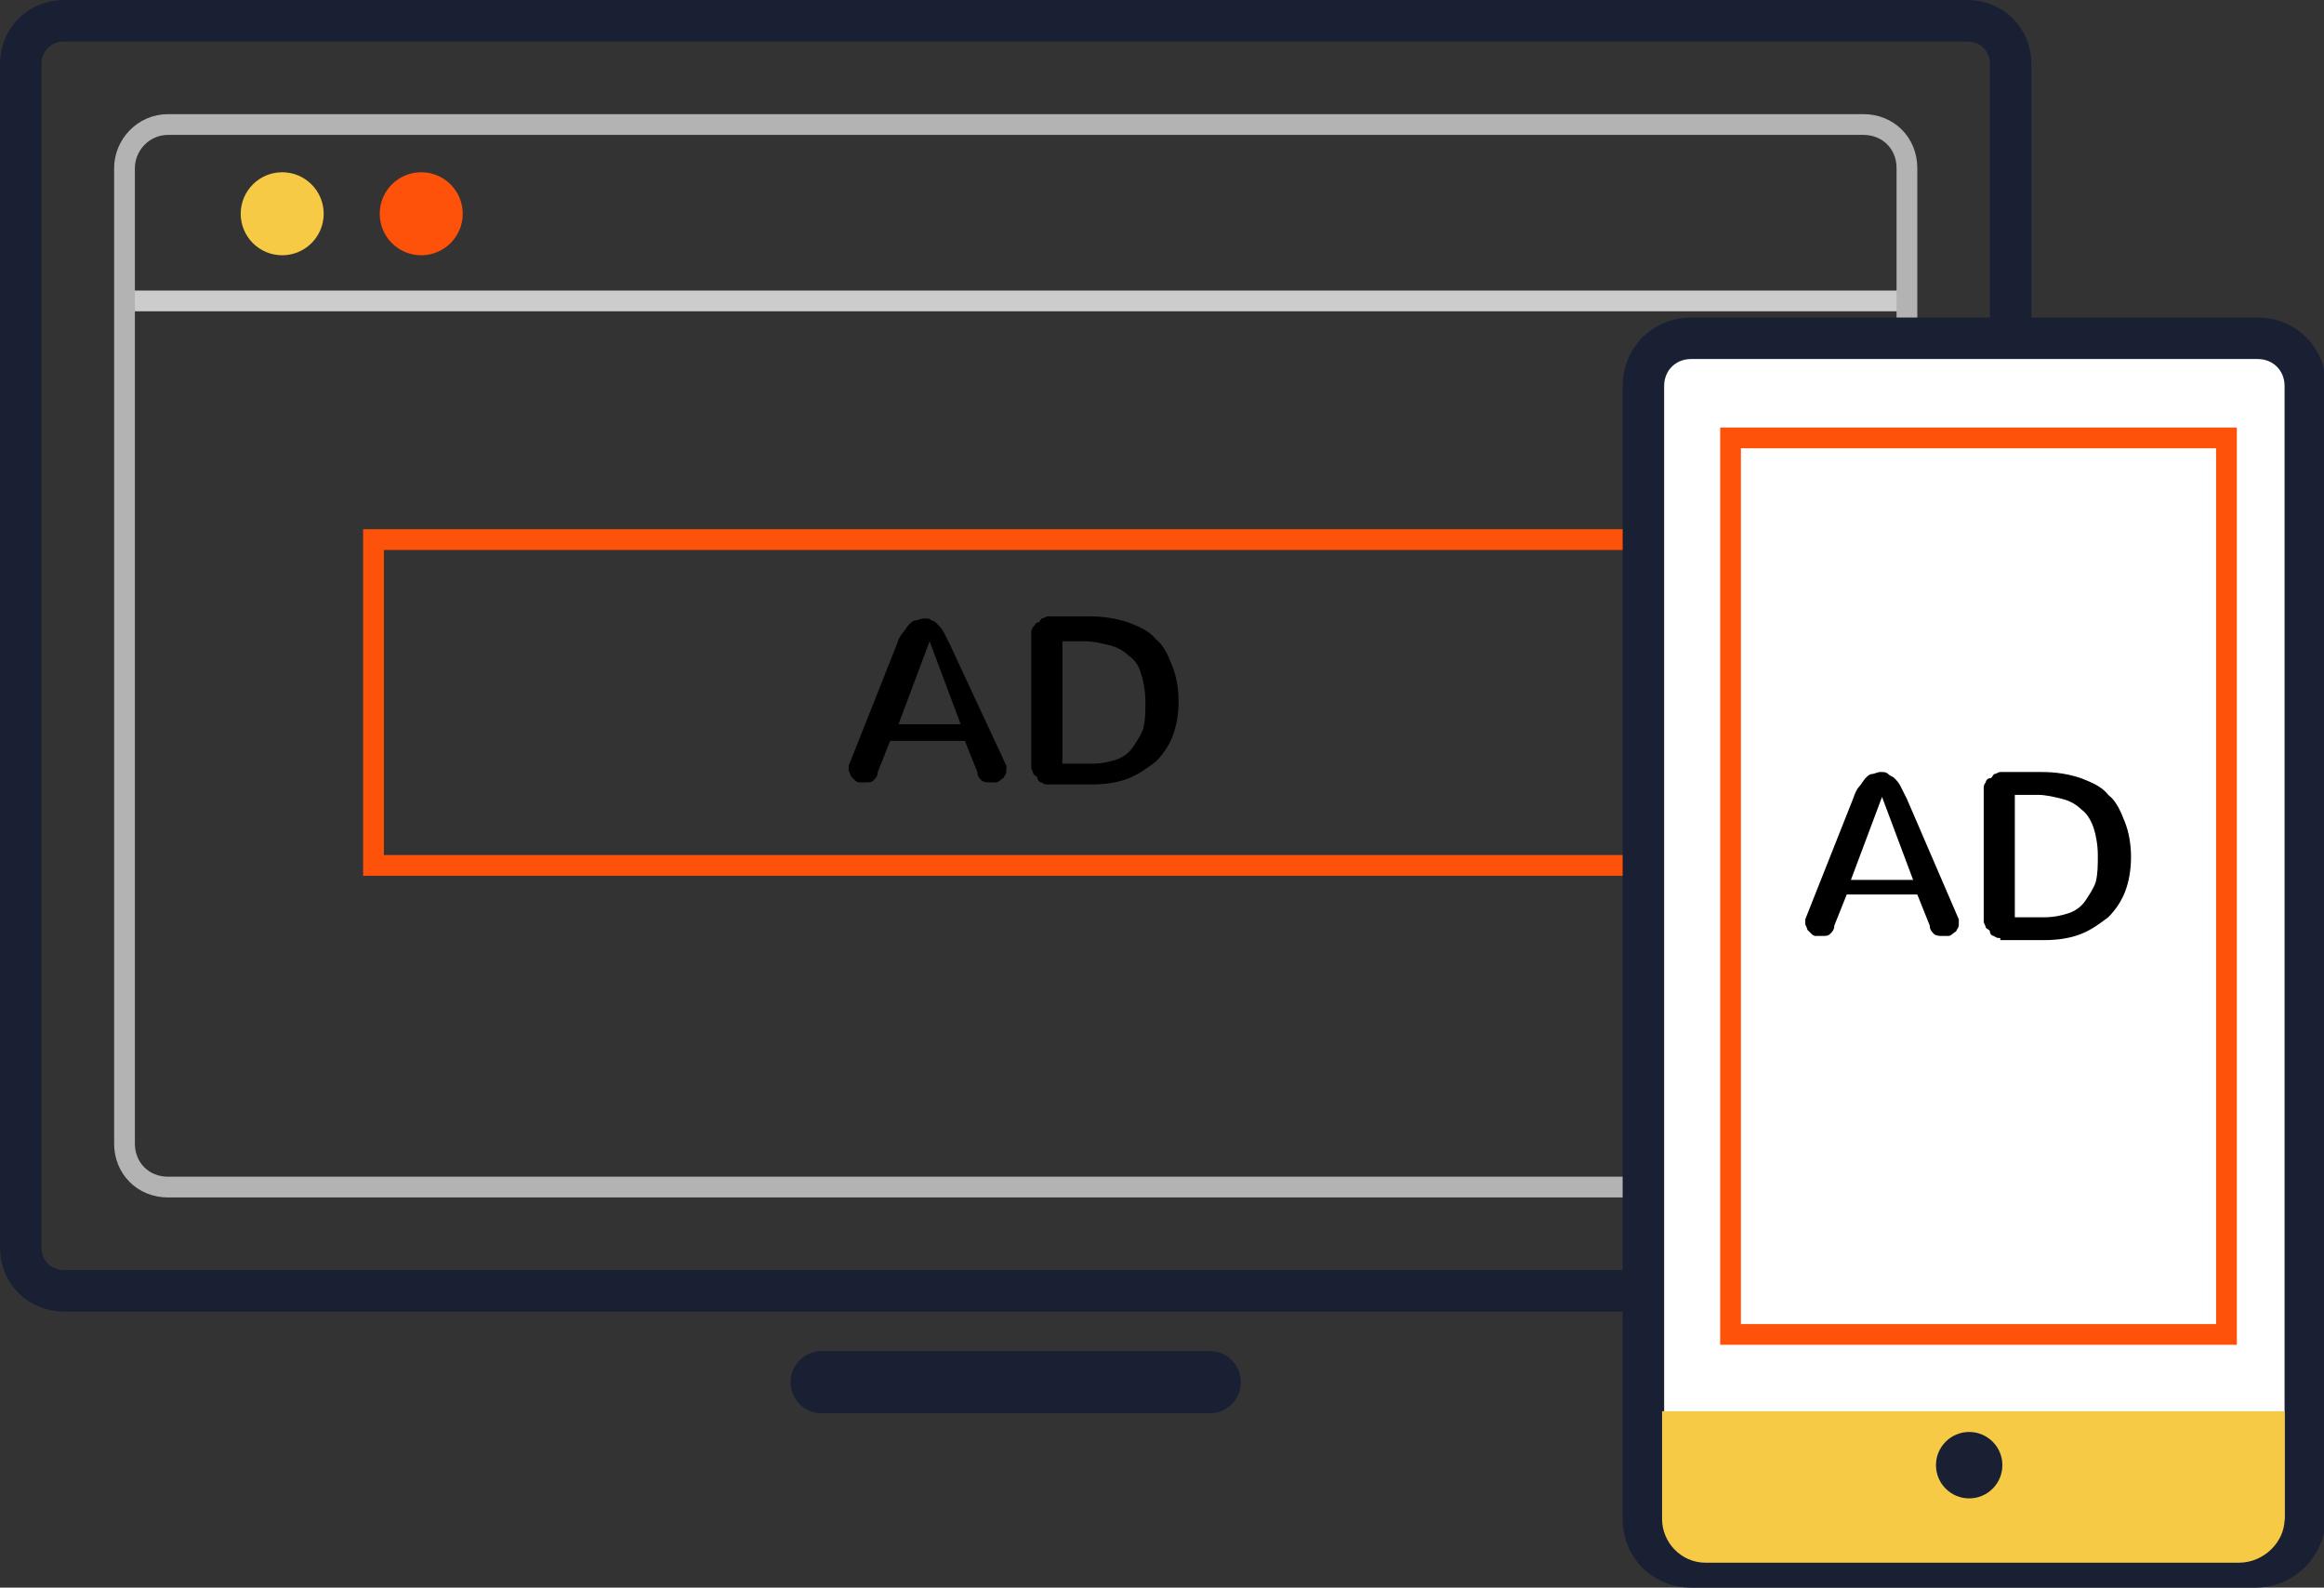 <svg width="112" height="76.5" viewBox="0 0 112 76.5" xmlns="http://www.w3.org/2000/svg" xmlns:xlink="http://www.w3.org/1999/xlink" overflow="visible"><rect x="0" y="0" width="112" height="76.5" fill="#333333" stroke="none"/><defs></defs><g><line x1="91.9" y1="14.5" x2="6" y2="14.5" stroke="#CCCCCC" fill="none"/><g id="Rectangle_958_2_" transform="translate(160 155)"><path d="M-151.9-149-70.2-149C-69-149-68.1-148.1-68.1-146.9L-68.1-99.9C-68.1-98.7-69-97.8-70.2-97.8L-151.9-97.8C-153.1-97.8-154-98.7-154-99.9L-154-141.3-154-146.9C-154-148-153.1-149-151.9-149Z" stroke="#B3B3B3" fill="none"/></g><rect x="18" y="26" width="61.9" height="15.7" stroke="#FE520B" stroke-miterlimit="10" fill="none"/><circle cx="13.6" cy="10.3" r="2" fill="#F6CA45"/><circle cx="20.3" cy="10.3" r="2" fill="#FE520B"/><g><g id="Rectangle_958_1_" transform="translate(160 155)"><path d="M-156.9-154-65.2-154C-64-154-63.1-153.1-63.1-151.9L-63.1-94.9C-63.1-93.7-64-92.8-65.2-92.8L-156.9-92.8C-158.1-92.8-159-93.7-159-94.9L-159-151.9C-159-153.1-158.1-154-156.9-154Z" stroke="#192033" stroke-width="2" fill="none"/></g><line x1="39.6" y1="66.6" x2="58.3" y2="66.6" id="Line_4_1_" stroke="#192033" stroke-width="3" stroke-linecap="round" fill="none"/></g><g><path d="M108.7 75.5 81.5 75.5C80.2 75.5 79.2 74.5 79.2 73.2L79.2 18.6C79.2 17.3 80.2 16.3 81.5 16.3L108.8 16.3C110.1 16.3 111.1 17.3 111.1 18.6L111.1 73.2C111 74.5 110 75.5 108.7 75.5Z" stroke="#192033" stroke-width="2" stroke-miterlimit="10" fill="#FFFFFF"/><path d="M107.9 75.3 82.2 75.3C81 75.3 80.1 74.3 80.1 73.2L80.1 68 110.1 68 110.1 73.2C110.1 74.3 109.1 75.3 107.9 75.3Z" fill="#F6CA45"/><circle cx="94.9" cy="70.6" r="1.6" fill="#192033"/></g><rect x="83.4" y="21.1" width="23.9" height="43.2" stroke="#FE520B" stroke-miterlimit="10" fill="none"/><path d="M94.4 44.3C94.4 44.4 94.4 44.4 94.4 44.5 94.4 44.6 94.4 44.7 94.3 44.8 94.3 44.9 94.2 44.9 94.1 45 94 45.1 93.9 45.1 93.9 45.1 93.9 45.1 93.7 45.1 93.6 45.1 93.5 45.1 93.3 45.1 93.2 45 93.1 44.9 93 44.8 93 44.6L92.4 43.1 89 43.1 88.4 44.6C88.4 44.8 88.3 44.9 88.2 45 88.1 45.1 88 45.1 87.8 45.1 87.7 45.1 87.6 45.1 87.5 45.1 87.4 45.1 87.3 45 87.3 45 87.2 44.9 87.2 44.9 87.1 44.8 87.1 44.7 87 44.6 87 44.5 87 44.5 87 44.4 87 44.4 87 44.4 87 44.3 87 44.3L89.3 38.5C89.4 38.2 89.5 38 89.6 37.9 89.7 37.8 89.8 37.6 89.9 37.5 90 37.4 90.1 37.3 90.2 37.3 90.3 37.3 90.5 37.2 90.6 37.2 90.8 37.2 90.9 37.2 91 37.3 91.1 37.4 91.2 37.4 91.3 37.5 91.4 37.6 91.5 37.7 91.6 37.9 91.7 38.1 91.8 38.3 91.9 38.5L94.4 44.3ZM90.7 38.4 89.2 42.4 92.2 42.4 90.7 38.4 90.7 38.4Z"/><path d="M96.4 45.2C96.3 45.2 96.2 45.2 96.1 45.1 96 45.1 95.9 45 95.9 44.9 95.9 44.8 95.8 44.8 95.7 44.7 95.7 44.6 95.6 44.5 95.6 44.4L95.6 38C95.6 37.9 95.6 37.8 95.7 37.7 95.7 37.6 95.8 37.5 95.9 37.5 96 37.5 96 37.4 96.1 37.3 96.2 37.3 96.3 37.2 96.4 37.2L98.4 37.2C99.1 37.2 99.7 37.3 100.3 37.5 100.8 37.7 101.3 37.9 101.6 38.3 102 38.6 102.2 39.1 102.4 39.6 102.6 40.1 102.7 40.7 102.7 41.3 102.7 41.9 102.6 42.5 102.4 43 102.2 43.5 101.9 43.9 101.6 44.2 101.2 44.5 100.8 44.8 100.3 45 99.8 45.2 99.2 45.3 98.5 45.3L96.4 45.3ZM97.2 44.2 98.5 44.2C99 44.2 99.4 44.1 99.7 44 100 43.9 100.3 43.7 100.5 43.4 100.7 43.1 100.9 42.8 101 42.5 101.1 42.1 101.1 41.7 101.1 41.2 101.1 40.7 101 40.2 100.9 39.9 100.8 39.6 100.6 39.2 100.3 39 100.1 38.8 99.8 38.6 99.4 38.5 99 38.4 98.6 38.3 98.2 38.3L97.1 38.3 97.1 44.2Z"/><path d="M48.5 36.9C48.5 37 48.5 37 48.5 37.1 48.5 37.2 48.5 37.3 48.4 37.4 48.4 37.5 48.3 37.5 48.2 37.6 48.1 37.7 48 37.7 48 37.7 48 37.7 47.8 37.7 47.7 37.7 47.6 37.7 47.4 37.7 47.3 37.6 47.2 37.5 47.1 37.4 47.1 37.2L46.5 35.7 42.9 35.7 42.3 37.2C42.3 37.4 42.2 37.5 42.1 37.6 42 37.7 41.9 37.7 41.7 37.7 41.6 37.7 41.5 37.7 41.4 37.7 41.3 37.7 41.2 37.6 41.2 37.6 41.1 37.5 41.1 37.5 41 37.4 41 37.3 40.9 37.2 40.9 37.1 40.9 37.1 40.9 37 40.9 37 40.9 37 40.9 36.9 40.9 36.9L43.2 31.1C43.3 30.8 43.4 30.6 43.5 30.5 43.6 30.4 43.7 30.2 43.8 30.1 43.9 30 44 29.9 44.1 29.9 44.2 29.9 44.4 29.8 44.5 29.8 44.7 29.8 44.8 29.8 44.9 29.9 45 29.9 45.1 30 45.2 30.1 45.3 30.2 45.4 30.3 45.5 30.5 45.6 30.7 45.7 30.9 45.8 31.1L48.5 36.9ZM44.8 30.9 43.3 34.9 46.3 34.9 44.8 30.9 44.8 30.9Z"/><path d="M50.5 37.8C50.4 37.8 50.3 37.8 50.2 37.7 50.1 37.7 50 37.6 50 37.5 50 37.4 49.9 37.4 49.8 37.3 49.8 37.2 49.7 37.1 49.7 37L49.7 30.5C49.7 30.4 49.7 30.3 49.8 30.2 49.9 30.1 49.9 30 50 30 50.1 30 50.1 29.9 50.2 29.8 50.3 29.8 50.4 29.7 50.5 29.7L52.5 29.7C53.2 29.7 53.8 29.8 54.4 30 54.9 30.2 55.4 30.4 55.7 30.8 56.1 31.1 56.3 31.6 56.5 32.1 56.7 32.6 56.8 33.2 56.8 33.8 56.8 34.4 56.7 35 56.5 35.5 56.3 36 56 36.4 55.7 36.7 55.3 37 54.9 37.3 54.4 37.5 53.9 37.7 53.3 37.8 52.6 37.8L50.5 37.8ZM51.3 36.8 52.6 36.8C53.1 36.8 53.5 36.7 53.8 36.6 54.1 36.5 54.4 36.3 54.6 36 54.8 35.7 55 35.4 55.1 35.1 55.2 34.7 55.2 34.3 55.2 33.8 55.2 33.3 55.1 32.8 55 32.5 54.9 32.1 54.7 31.8 54.4 31.6 54.2 31.4 53.9 31.2 53.5 31.1 53.1 31 52.7 30.9 52.3 30.9L51.2 30.9 51.2 36.8Z"/></g></svg>